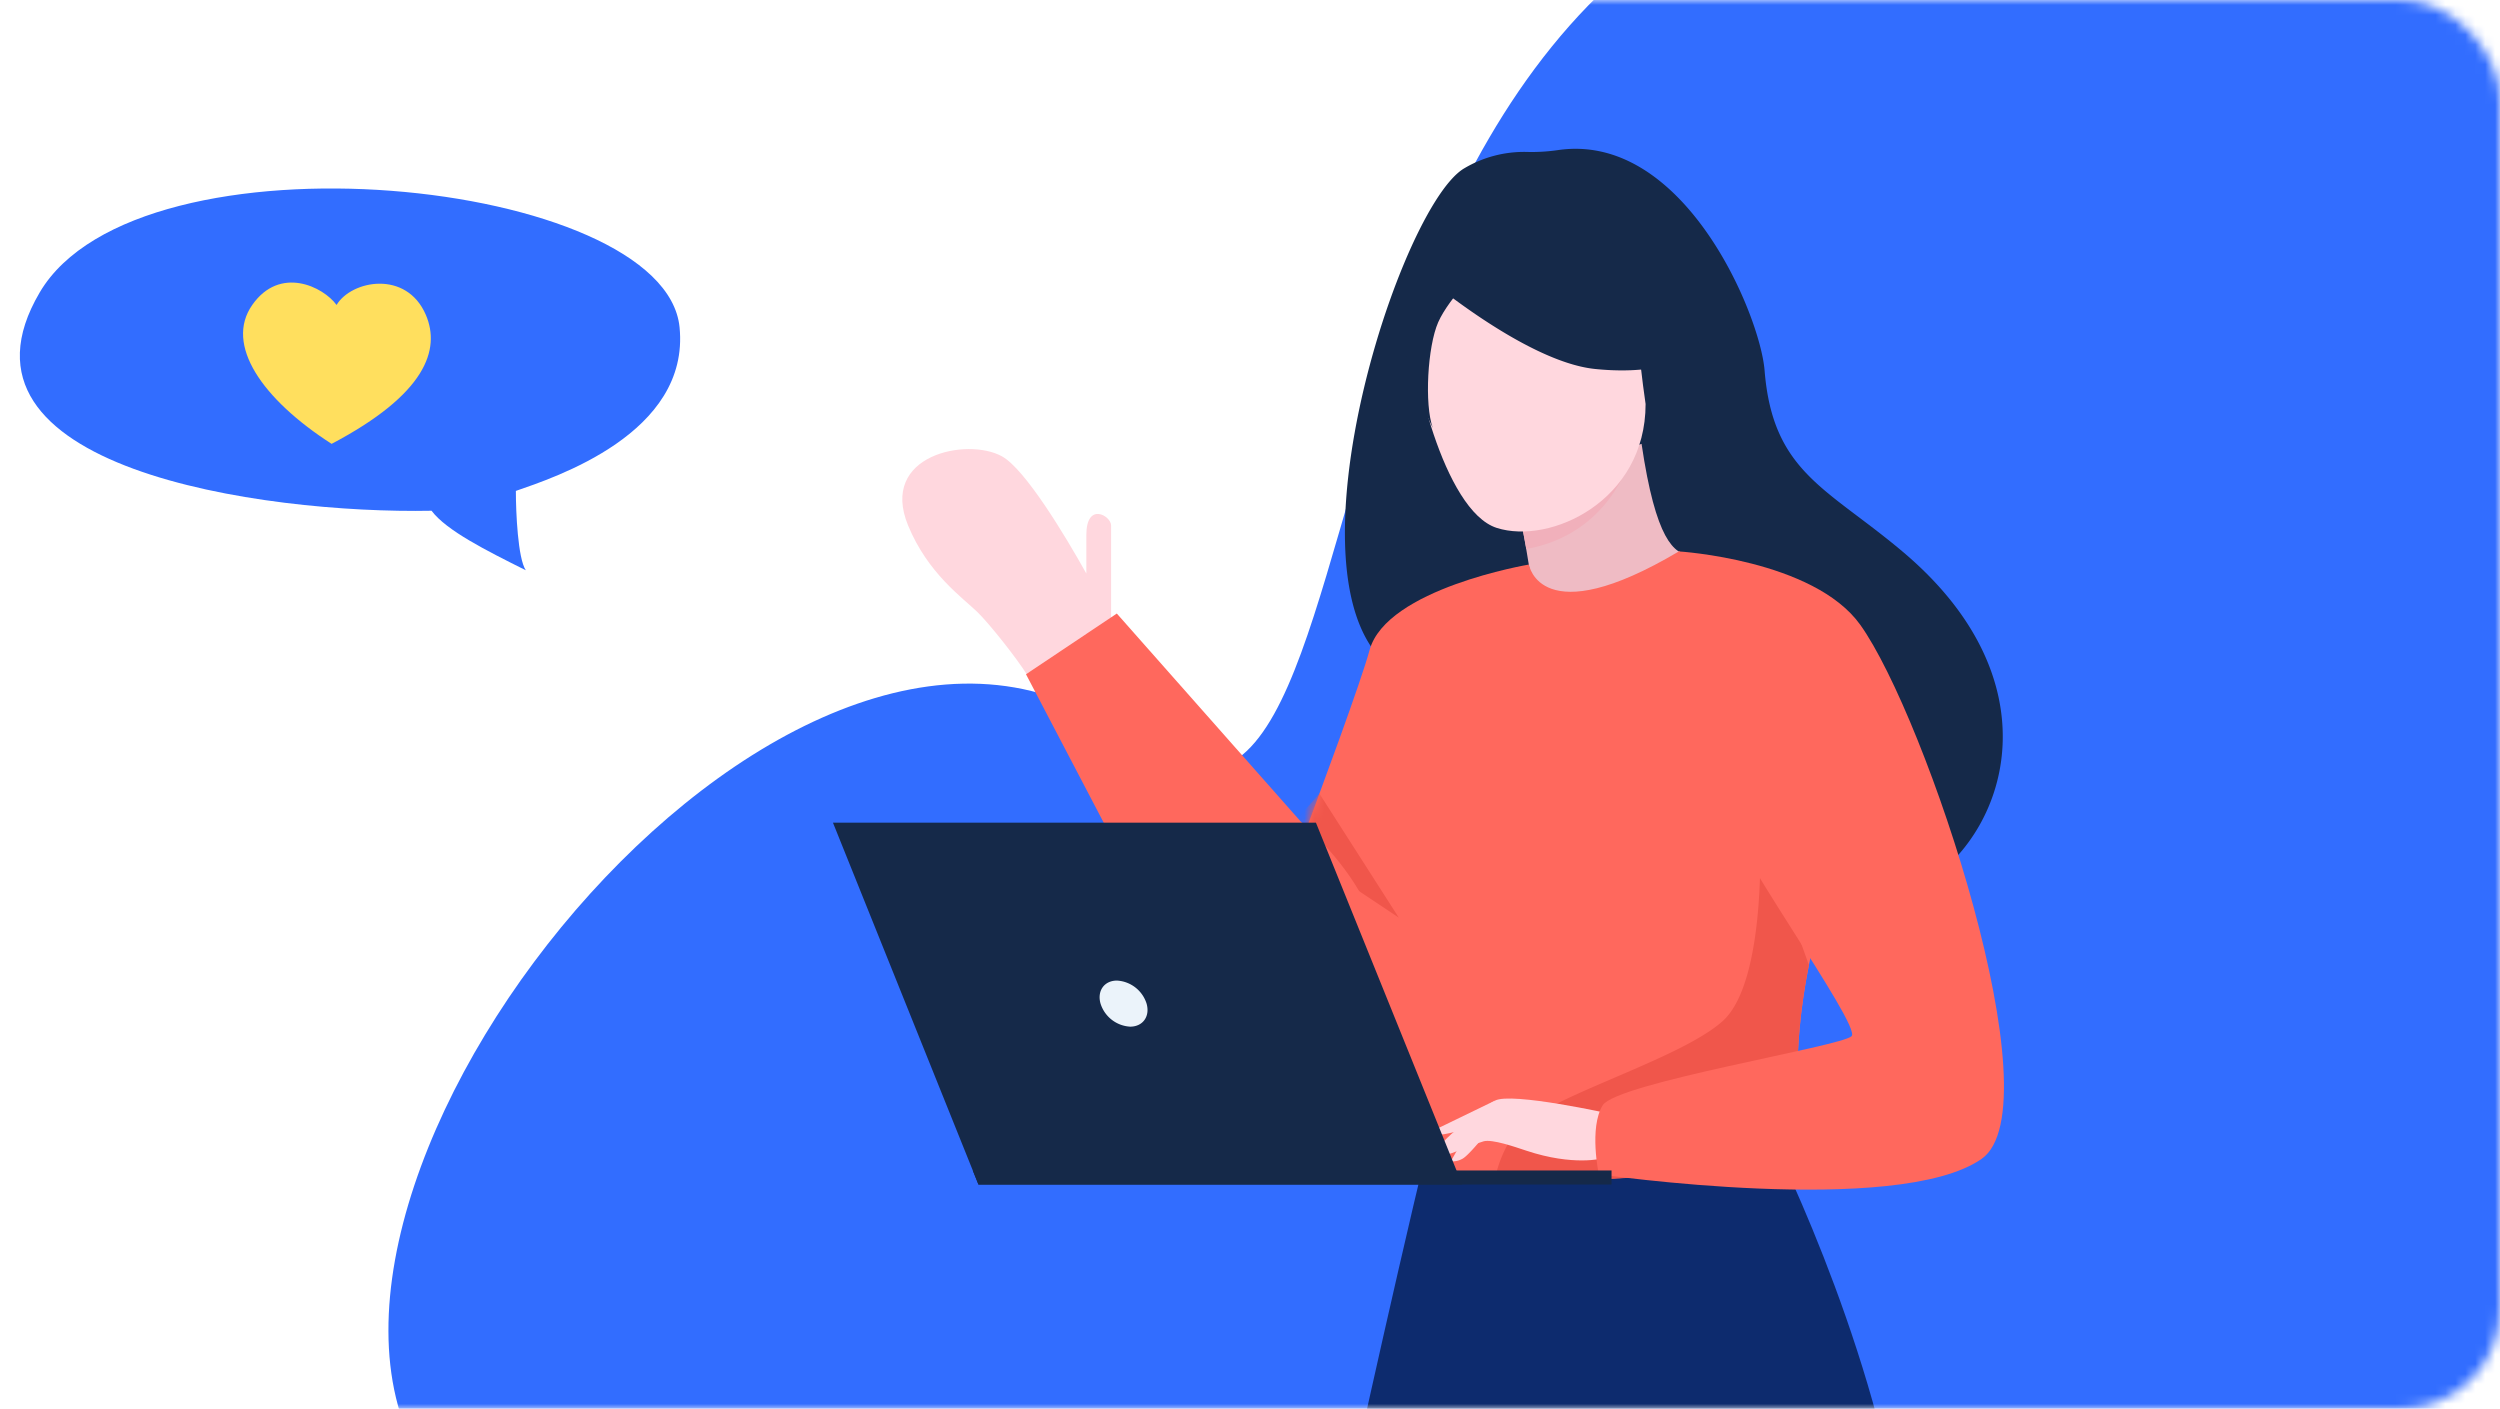 <svg xmlns="http://www.w3.org/2000/svg" width="252" height="142" fill="none"><mask id="a" width="252" height="142" x="0" y="0" maskUnits="userSpaceOnUse" style="mask-type:alpha"><rect width="252" height="142" fill="#fff" rx="10"/></mask><g mask="url(#a)"><path fill="#326DFF" d="M4 29.483c-10.43 17.731 22.5 22.333 39.5 22 1.5 2 5.5 4 9.5 6-.8-1.2-1-5.833-1-8 3.834-1.333 17.573-5.783 16.5-16.5-1.5-15-54.5-20.5-64.5-3.5Z"/><path fill="#FFDF5E" d="M25.426 30.74c2.8-4 7.167-1.832 8.5 0 1.5-2.499 7.05-3.549 9 1.001 1.5 3.5 0 8-9.5 13-7-4.5-10.8-10-8-14Z"/><path fill="#326DFF" d="M13.036 228.408c-53.258 24.147 23.268 35.754 68.188 38.539 96.854-31.449 296.912-99.409 322.316-119.651 31.755-25.303-90.878-149.712-187.173-162.705-96.295-12.993-70.3 114.953-102.739 89.792C81.19 49.22 25.488 117.28 42.22 146.828c16.732 29.548 37.389 51.396-29.184 81.58Z"/><path fill="#0D2B6E" d="m177.392 112.299-33.351 2.603c-8.542 35.598-14.542 67.598-18.042 75.598h80l-15-40c-4.001-20-13.607-38.201-13.607-38.201Z"/><path fill="#152949" d="M147.582 16.976a11.813 11.813 0 0 1 6.368-1.66 18.17 18.17 0 0 0 3.078-.184c12.727-1.868 20.392 16.617 20.842 22.206.822 10.254 6.252 11.817 13.887 18.243 15.311 12.877 10.821 27.844 2.449 33.39-5.023 3.333-13.878 0-13.878 0-.126.086-24.195-13.468-36.094-20.01-17.803-2.516-3.804-47.727 3.348-51.985Z"/><path fill="#EFBBC4" d="M154.186 63.412c-.049.034 5.845 2.047 9.784.3 3.712-1.636 6.519-7.742 6.465-7.742-1.689-.078-3.537-1.554-4.965-11.232l-.721.262-12.097 4.355s.876 3.87 1.452 7.563c.488 3.073.745 6.059.082 6.494Z"/><path fill="#F1B0BB" d="M152.673 49.343s.484 2.09 1.185 5.996c6.94-1.248 9.915-6.59 10.893-10.341l-12.078 4.346Z"/><path fill="#FFD7DE" d="M150.876 53.215c5.376 1.714 15.001-2.715 15-12.49-1.524-10.268-.44-17.473-11.057-16.49-10.616.981-12.073 5.206-12.392 8.758-.32 3.551 3.072 18.508 8.449 20.222Z"/><path fill="#152949" d="M143.008 27.34s10.578 9.118 17.774 9.853c7.195.736 9.92-1.573 9.92-1.573a28.16 28.16 0 0 1-6.775-9.194 5.072 5.072 0 0 0-4.171-2.985c-5.154-.45-14.895-.654-16.748 3.9Z"/><path fill="#152949" d="M149.624 26.528s-3.537 3.421-4.655 5.957c-1.074 2.448-1.399 8.308-.542 10.645 0 0-5.512-10.718-2.391-15.93 3.31-5.535 7.588-.672 7.588-.672Z"/><path fill="#FF685D" d="M140.275 87.756c.484 33.447.136 26.46 3.794 29.634.886.76 3.363 1.219 6.625 1.452 10.254.682 28.284-1.007 28.971-2.904 2.366-6.561.697-8.599 2.671-18.64.203-1.064.484-2.22.76-3.479 1.645-6.9 3.247-9.242-2.594-20.324-5.294-10.036-10.796-18.185-11.289-17.904-13.971 8.294-15.098 1.321-15.098 1.321s-14.086 14.527-13.84 30.844Z"/><path fill="#FF685D" d="M154.113 56.906s-14.372 2.42-16.061 8.628C136.363 71.743 123 106.5 123 106.5s11.844 6.748 15.221 3.37c3.378-3.377 10.646-35.145 10.646-35.145l5.246-17.818Z"/><path fill="#FFD7DE" d="M111.999 52.962V63.15L103.514 68c-.998-1.616-3.793-5.14-4.992-6.305-1.497-1.455-4.991-3.88-6.988-8.732C88.602 45.842 97.505 44.06 101 46c2.334 1.296 6.34 7.932 8.503 11.813v-3.88c0-3.396 2.496-1.94 2.496-.97Z"/><mask id="b" width="32" height="55" x="123" y="56" maskUnits="userSpaceOnUse" style="mask-type:alpha"><path fill="#FF8969" d="M154.112 56.906s-14.372 2.42-16.06 8.628c-1.689 6.209-14.053 37.965-14.053 37.965s10.844 9.748 14.222 6.37c3.378-3.377 10.646-35.145 10.646-35.145l5.245-17.818Z"/></mask><g mask="url(#b)"><path fill="#F0564B" d="m140.999 92.5-8-12.5-4 4.5 12 8Z"/></g><path fill="#FF685D" d="m112.574 61.843 18.514 20.94c16.96 15.36 4.385 29.22-4.089 30.217l-23.577-45.034 9.152-6.123Z"/><path fill="#F0564B" d="M150.693 118.821c10.254.683 28.284-1.006 28.971-2.903 2.367-6.562.697-8.599 2.671-18.64l-4.945-13.926s.818 15.509-3.76 19.588c-4.578 4.079-18.732 7.878-20.953 11.289a12.419 12.419 0 0 0-1.984 4.592Z"/><path fill="#FFD7DE" d="M162.443 112.299s-10.118-2.254-11.749-1.354c-1.63.9-5.623 4.166-6.121 5.322-.499 1.157 3.634-.861 4.979-1.224.871-.232 3.16.566 4.297.944 4.776 1.592 7.704.774 7.704.774l.89-4.462Z"/><path fill="#FF685D" d="M169.221 55.582s13.588.837 18.291 7.394c6.62 9.238 19.753 48.593 12.228 53.844-8.478 5.908-38.581 1.543-38.581 1.543s-1.002-4.684.392-6.949c1.394-2.264 24.045-5.923 25.09-6.968 1.045-1.045-13.065-20.386-13.065-23.522 0-3.136-4.355-25.342-4.355-25.342Z"/><path fill="#FFD7DE" d="M150.204 113.76s-2.125 2.734-2.817 3.058a2.07 2.07 0 0 1-1.147.247l1.452-2.57 2.512-.735ZM150.692 110.943l-6.165 2.991a1.098 1.098 0 0 0 1.021.397 14.54 14.54 0 0 0 2.671-.736l2.473-2.652Z"/><path fill="#152949" d="M98.056 117.98h64.387v1.418H98.627l-.571-1.418Z"/><path fill="#152949" d="M147.389 119.398H98.626L83.96 82.922h48.685l14.744 36.476Z"/><path fill="#EBF3FA" d="M110.935 101.165c-.367-1.283.373-2.323 1.655-2.323a3.327 3.327 0 0 1 2.986 2.323c.368 1.282-.373 2.322-1.655 2.322a3.322 3.322 0 0 1-2.986-2.322Z"/></g></svg>